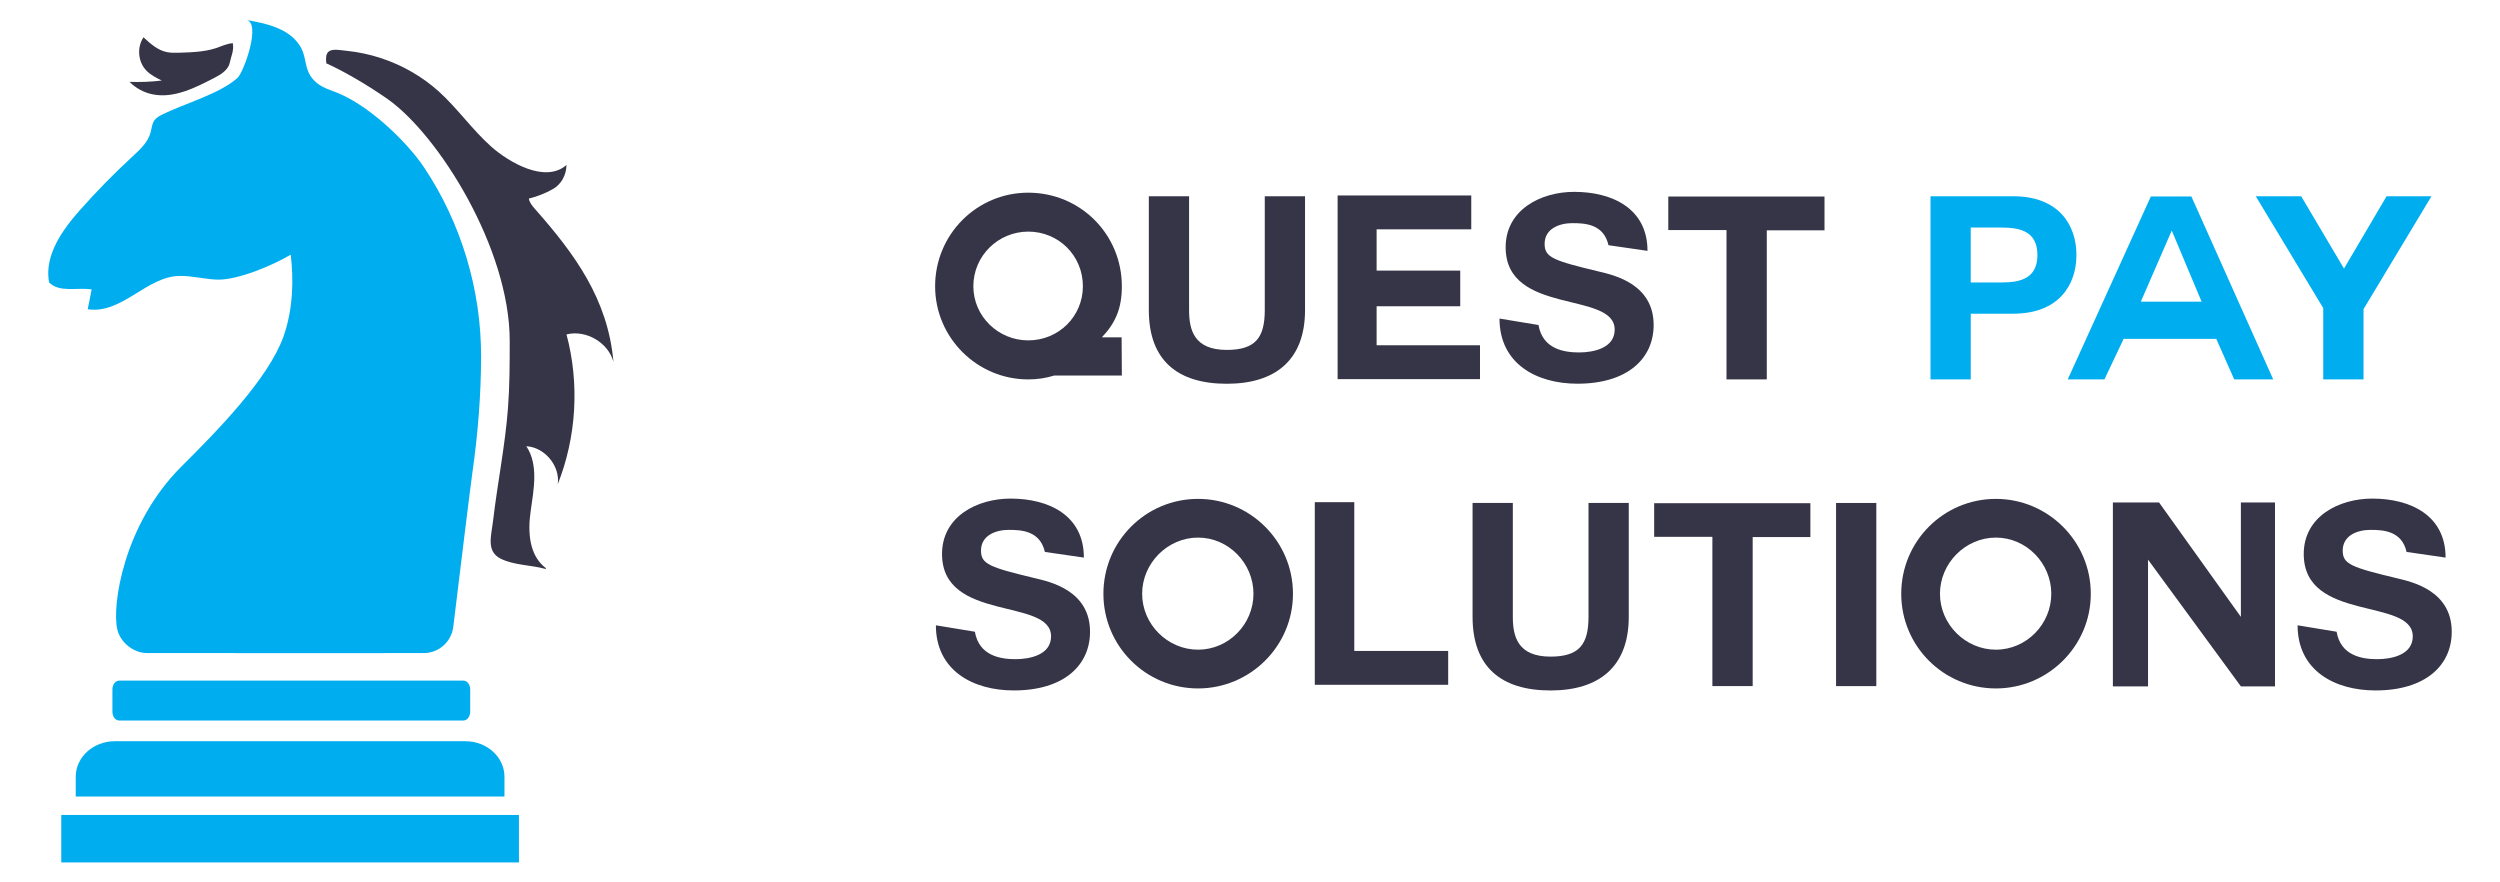 <?xml version="1.0" encoding="utf-8"?>
<!-- Generator: Adobe Illustrator 25.2.2, SVG Export Plug-In . SVG Version: 6.00 Build 0)  -->
<svg version="1.1" id="Layer_1" xmlns="http://www.w3.org/2000/svg" xmlns:xlink="http://www.w3.org/1999/xlink" x="0px" y="0px"
	 viewBox="0 0 850 300" style="enable-background:new 0 0 850 300;" xml:space="preserve">
<style type="text/css">
	.st0{fill:#00AEEF;}
	.st1{fill:#353547;}
	.st2{fill:#FFFFFF;}
	.st3{fill:#1E9AD6;}
</style>
<g>
	<g>
		<g>
			<rect x="20.83" y="277.09" class="st0" width="155.61" height="16.14"/>
		</g>
		<g>
			<path class="st0" d="M157.57,244.98H40.52c-1.27,0-2.3-1.35-2.3-3.02v-7.55c0-1.67,1.03-3,2.3-3h117.05c1.26,0,2.3,1.33,2.3,3
				v7.55C159.87,243.63,158.83,244.98,157.57,244.98z"/>
		</g>
		<g>
			<path class="st0" d="M171.52,270.82v-6.72c0-6.68-5.96-12.09-13.3-12.09H39.05c-7.35,0-13.3,5.42-13.3,12.09v6.72H171.52z"/>
		</g>
		<g>
			<path class="st0" d="M17.64,86.11c-1.13,3.2-1.58,6.53-0.94,9.92c3.53,3.58,9.59,1.6,14.45,2.38c-0.12,0.89-1.15,5.77-1.33,6.73
				c11.63,1.78,20.04-11.23,31.31-11.33c4.21-0.04,8.34,1.08,12.54,1.26c7.05,0.28,19.17-4.91,25.17-8.48
				c1,8.1,0.89,18.45-2.46,27.83c-5.17,14.42-22.46,32.02-34.72,44.22c-19.72,19.63-23.68,47.44-21.78,55.34l0.01,0.06
				c1.02,4.39,5.52,7.99,10.03,8c23.15,0.04,73.59,0.02,94.13,0.01c5.13,0,9.43-3.83,10.06-8.92c1.93-15.88,5.84-47.87,6.53-52.68
				c1.85-12.98,2.9-26.08,2.93-39.2c0.04-22.81-6.81-45.62-19.54-64.56c-5.01-7.43-16.7-19.43-28.15-24.63
				c-3.25-1.48-6.65-2.07-9.2-4.82c-3.59-3.88-2.08-7.81-4.96-12.04c-3.85-5.64-11.28-7.26-18-8.42c5.21,0.9-0.84,17.76-2.94,19.66
				c-5.98,5.45-18.05,8.76-25.4,12.39c-1.06,0.53-2.16,1.08-2.86,2.03c-0.89,1.22-0.95,2.82-1.35,4.26c-0.91,3.3-3.6,5.76-6.11,8.07
				c-6.23,5.74-12.17,11.8-17.77,18.12C23.4,75.67,19.54,80.7,17.64,86.11z"/>
		</g>
		<g>
			<path class="st1" d="M111.5,17.79c1.13-1.34,3.64-0.8,6.58-0.49c3.81,0.41,7.59,1.21,11.24,2.39
				c7.31,2.38,14.13,6.25,19.84,11.38c6.43,5.81,11.44,13.08,17.91,18.83c5.77,5.1,18.21,12.6,25.53,6.2l0,0.05
				c-0.05,3.32-1.73,6.51-4.63,8.14c-2.56,1.44-5.31,2.53-8.16,3.22c0.2,1.35,1.14,2.44,2.02,3.47
				c13.63,15.42,24.84,30.72,26.74,52.01c-1.82-6.56-9.34-10.94-15.96-9.29c4.47,16.72,3.4,34.84-2.97,50.92
				c0.84-6.21-4.43-12.56-10.69-12.9c4.2,6.3,2.53,14.62,1.47,22.12c-1.04,7.18-0.48,15.04,5.14,19.3c0.16,0.12,0.08,0.34-0.12,0.29
				c-4.86-1.34-10.66-1.24-15.08-3.41c-5.18-2.53-3.33-7.69-2.69-13.19c1.5-12.71,4.07-25.28,5.04-38.06
				c0.58-7.58,0.59-15.21,0.59-22.82c0.04-31.5-24.28-70.17-41.52-82.27c-6.14-4.3-13.99-9.03-20.83-12.15
				C110.7,19.62,110.92,18.46,111.5,17.79z"/>
		</g>
		<g>
			<path class="st1" d="M49.68,23.91c1.44,1.54,3.42,2.53,5.31,3.47c-3.62,0.44-7.3,0.59-10.94,0.45c2.05,2.1,4.74,3.57,7.62,4.2
				c7.41,1.62,14.86-2.29,21.29-5.6c2.26-1.15,4.7-2.72,5.19-5.21c0.4-2.07,1.48-4.02,1-6.55c-1.07,0.01-3.42,0.82-3.83,1
				c-4.55,1.96-9.64,2.11-14.59,2.26c-1.32,0.03-2.67,0.06-3.97-0.21c-3.12-0.61-5.63-2.88-7.97-5.04
				C46.52,16.02,46.89,20.95,49.68,23.91z"/>
		</g>
	</g>
	<g>
		<path class="st1" d="M381.43,127.69h-23.02c-2.79,0.87-5.76,1.31-8.81,1.31c-17.44,0-31.66-14.22-31.66-31.66
			c0-17.7,14.22-31.83,31.66-31.83c17.7,0,31.83,14.13,31.83,31.83c0,7.68-2.27,12.56-6.8,17.36h6.72L381.43,127.69z M330.94,97.33
			c0,10.21,8.46,18.4,18.66,18.4c10.38,0,18.58-8.2,18.58-18.4c0-10.38-8.2-18.58-18.58-18.58
			C339.4,78.76,330.94,86.96,330.94,97.33z"/>
		<path class="st1" d="M443.71,105.45c0,16.83-9.94,25.03-26.6,25.03c-16.83,0-26.51-8.02-26.51-25.03V66.72h13.69v38.73
			c0,6.8,1.74,13.52,12.82,13.52c9.77,0,12.91-4.19,12.91-13.52V66.72h13.69V105.45z"/>
		<path class="st1" d="M468.05,104.14v13.26h35.15v11.51h-48.41V66.46h45.44v11.51h-32.18v14.04h28.43v12.12H468.05z"/>
		<path class="st1" d="M523.09,110.5c1.39,8.2,8.72,9.33,13.78,9.33c4.8,0,12.12-1.4,12.12-7.76c0-13.26-37.07-4.71-37.07-28
			c0-12.82,12.03-18.84,23.28-18.84c13,0,24.95,5.67,24.95,20.06l-13.26-1.92c-1.66-7.24-8.02-7.5-12.3-7.5
			c-4.36,0-9.42,1.83-9.42,7.06c0,4.62,2.96,5.67,18.58,9.42c4.62,1.13,18.49,4.01,18.49,18.14c0,11.43-8.9,19.97-25.9,19.97
			c-13.95,0-26.51-6.8-26.51-22.15L523.09,110.5z"/>
		<path class="st1" d="M587.02,78.23h-19.8V66.81h53.11v11.51h-19.62v50.67h-13.7V78.23z"/>
		<path class="st0" d="M656.36,66.72h28.09c15.61,0,21.54,9.86,21.54,19.97c0,10.12-5.93,19.97-21.54,19.97h-14.39v22.33h-13.69
			V66.72z M670.05,96.03h10.64c6.28,0,12.03-1.4,12.03-9.33c0-7.94-5.75-9.33-12.03-9.33h-10.64V96.03z"/>
		<path class="st0" d="M703.03,128.99l28.26-62.19h13.78l27.82,62.19h-13.26l-6.1-13.78h-31.49l-6.54,13.78H703.03z M738.35,78.5
			l-10.47,24.07h20.67L738.44,78.5H738.35z"/>
		<path class="st0" d="M789.9,104.75l-22.94-38.03h15.44l14.56,24.6l14.48-24.6h15.26L803.6,105.1v23.9h-13.7V104.75z"/>
		<path class="st1" d="M331.46,214.79c1.4,8.2,8.72,9.33,13.78,9.33c4.8,0,12.12-1.4,12.12-7.76c0-13.26-37.07-4.71-37.07-28
			c0-12.82,12.04-18.84,23.29-18.84c13,0,24.94,5.67,24.94,20.06l-13.26-1.92c-1.66-7.24-8.02-7.5-12.3-7.5
			c-4.36,0-9.42,1.83-9.42,7.06c0,4.62,2.97,5.67,18.58,9.42c4.62,1.13,18.49,4.01,18.49,18.14c0,11.43-8.89,19.97-25.9,19.97
			c-13.95,0-26.51-6.8-26.51-22.15L331.46,214.79z"/>
		<path class="st1" d="M407.34,234.07c-17.79,0-32.18-14.39-32.18-32.18c0-17.88,14.39-32.27,32.18-32.27
			c17.71,0,32.27,14.39,32.27,32.27C439.61,219.67,425.05,234.07,407.34,234.07z M388.33,201.88c0,10.38,8.63,19.01,19.01,19.01
			c10.38,0,18.84-8.64,18.84-19.01c0-10.38-8.46-19.1-18.84-19.1C396.96,182.78,388.33,191.5,388.33,201.88z"/>
		<path class="st1" d="M447.03,232.84v-62.1h13.43v50.58h31.92v11.51H447.03z"/>
		<path class="st1" d="M553.78,209.73c0,16.83-9.94,25.03-26.6,25.03c-16.83,0-26.51-8.02-26.51-25.03v-38.73h13.69v38.73
			c0,6.8,1.75,13.52,12.82,13.52c9.77,0,12.91-4.19,12.91-13.52v-38.73h13.69V209.73z"/>
		<path class="st1" d="M582.22,182.52h-19.8v-11.43h53.11v11.51h-19.62v50.67h-13.7V182.52z"/>
		<path class="st1" d="M624.26,171.01h13.69v62.27h-13.69V171.01z"/>
		<path class="st1" d="M678.6,234.07c-17.79,0-32.18-14.39-32.18-32.18c0-17.88,14.39-32.27,32.18-32.27
			c17.7,0,32.27,14.39,32.27,32.27C710.88,219.67,696.31,234.07,678.6,234.07z M659.59,201.88c0,10.38,8.64,19.01,19.01,19.01
			s18.84-8.64,18.84-19.01c0-10.38-8.46-19.1-18.84-19.1S659.59,191.5,659.59,201.88z"/>
		<path class="st1" d="M730.33,190.28v43.09h-11.95v-62.53h15.7l27.82,38.9v-38.9h11.6v62.53h-11.6L730.33,190.28z"/>
		<path class="st1" d="M794.44,214.79c1.4,8.2,8.72,9.33,13.78,9.33c4.8,0,12.12-1.4,12.12-7.76c0-13.26-37.07-4.71-37.07-28
			c0-12.82,12.04-18.84,23.29-18.84c12.99,0,24.94,5.67,24.94,20.06l-13.26-1.92c-1.66-7.24-8.02-7.5-12.3-7.5
			c-4.36,0-9.42,1.83-9.42,7.06c0,4.62,2.96,5.67,18.58,9.42c4.62,1.13,18.49,4.01,18.49,18.14c0,11.43-8.9,19.97-25.9,19.97
			c-13.96,0-26.51-6.8-26.51-22.15L794.44,214.79z"/>
	</g>
</g>
</svg>

